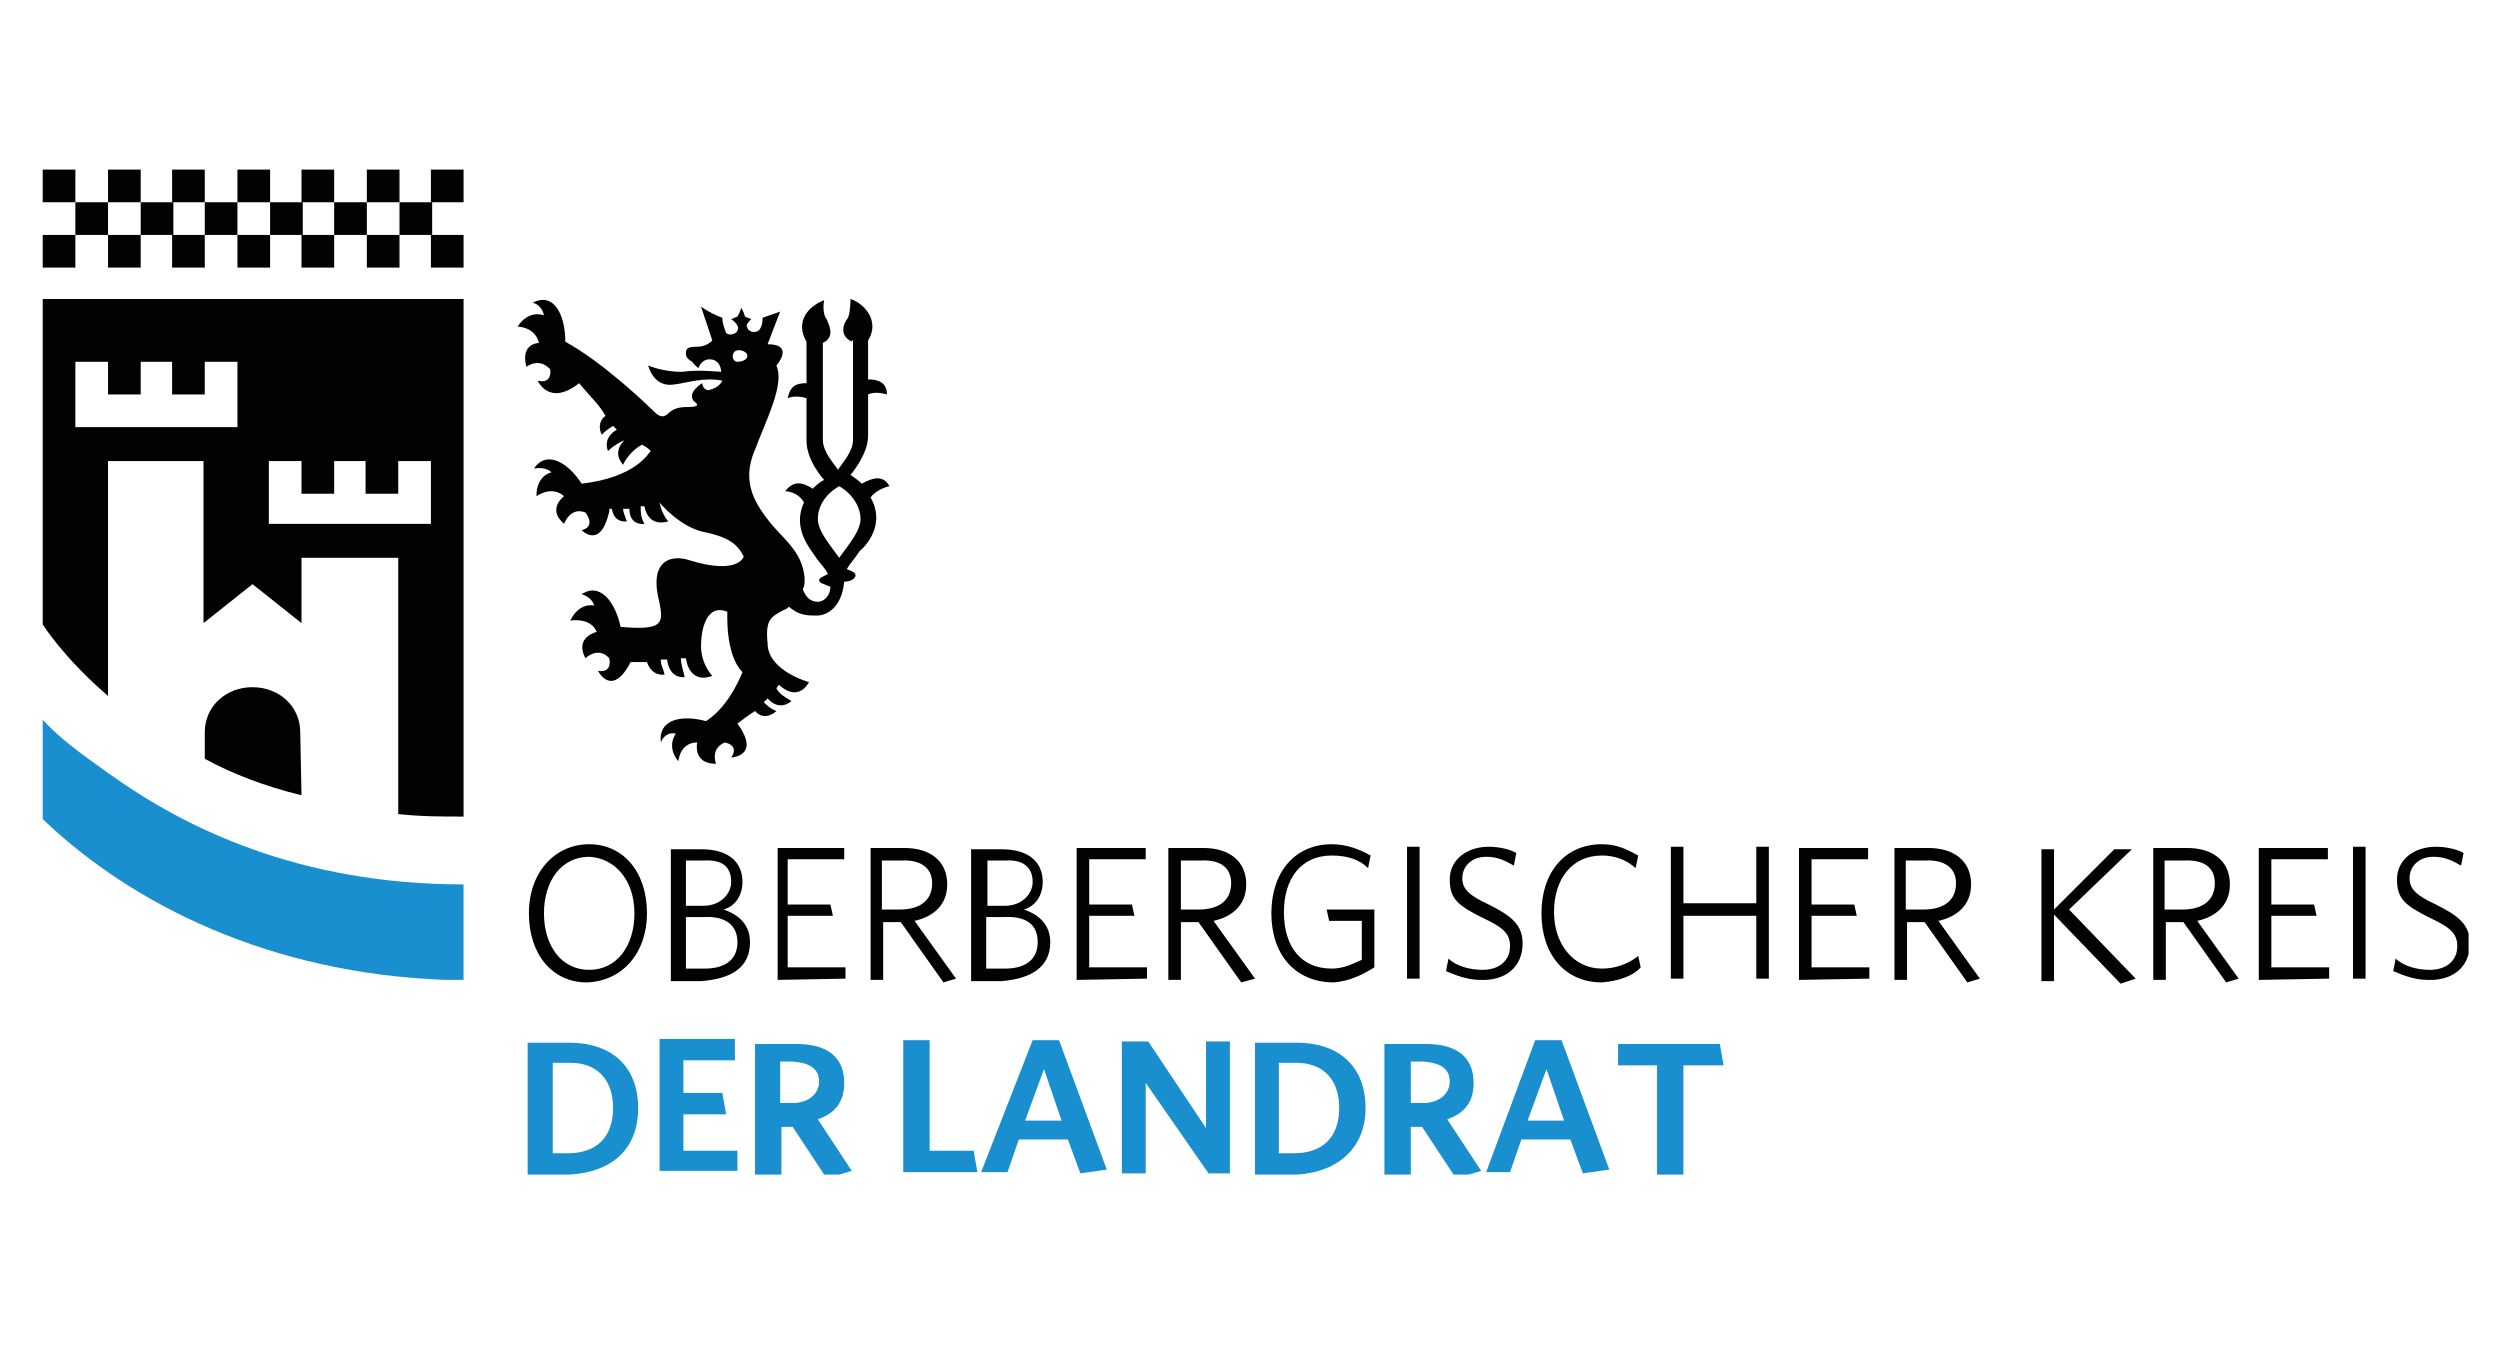 <?xml version="1.0"?>
<svg xmlns="http://www.w3.org/2000/svg" xmlns:xlink="http://www.w3.org/1999/xlink" viewBox="45 0 199 109" width="199" height="109">
  <svg xmlns:xlink="http://www.w3.org/1999/xlink" version="1.1" id="Ebene_1" x="0px" y="0px" viewBox="0 0 290 110" style="enable-background:new 0 0 290 110;" xml:space="preserve" width="290" data-manipulated-width="true" height="110" data-manipulated-height="true">
<style type="text/css">
	.st0{clip-path:url(#SVGID_00000120556293137128845940000011596959098347272858_);fill:#020203;}
	.st1{clip-path:url(#SVGID_00000172414386825681697250000003247729285411162527_);fill:#020203;}
	.st2{clip-path:url(#SVGID_00000062172312395874544910000015455491092663965116_);fill:#020203;}
	.st3{fill:#020203;}
	.st4{clip-path:url(#SVGID_00000134961441015256858010000010754422235571105159_);fill:#198FCF;}
	.st5{clip-path:url(#SVGID_00000022520821551844071150000003438473182494617519_);fill:#020203;}
	.st6{clip-path:url(#SVGID_00000157288617610358215540000014173145777624232126_);fill:#198FCF;}
</style>
<g id="Oberbergische_Kreis">
	<g>
		<g>
			<g>
				<g>
					<defs>
						<rect id="SVGID_1_" x="48.4" y="13.5" width="193.1" height="80"/>
					</defs>
					<clipPath id="SVGID_00000033347771344811940430000006848854450336620948_">
						<use xlink:href="#SVGID_1_" style="overflow:visible;"/>
					</clipPath>
					<path style="clip-path:url(#SVGID_00000033347771344811940430000006848854450336620948_);fill:#020203;" d="M112.8,27.2       c-1-0.5-0.7-1.4-0.3-1.9c0.2-0.5,0.2-1.5,0.2-1.5c1,0.3,2.4,1.7,1.4,3.3v3.1c0.9,0,1.5,0.3,1.5,1.2c0,0-0.9-0.3-1.5,0v3.3       c0,1.5-1.4,3.1-1.4,3.1c0.3,0.2,0.7,0.5,0.9,0.7c0.9-0.5,1.7-0.7,2.2,0.2c0,0-1,0.2-1.5,0.9c1.2,2.1-0.3,3.8-0.9,4.3       c-0.3,0.5-0.7,0.9-1,1.4c0.5,0.2,0.7,0.3,0.7,0.5c0,0.2-0.3,0.5-0.9,0.5c-0.2,2.1-1.4,2.7-2.2,2.7c-0.7,0-1.4,0-2.2-0.7       c-0.2,0.2-0.3,0.2-0.5,0.3c-0.9,0.5-1.4,0.7-1.2,2.6c0,2.2,3.3,3.1,3.3,3.1c-1,1.7-2.4,0.2-2.4,0.2l-0.2,0.3       c0.3,0.5,0.7,0.7,1.2,1c0,0-0.9,0.9-1.9-0.2l-0.3,0.3c0.3,0.3,0.5,0.5,1,0.7c0,0-0.9,0.9-1.7,0c-0.5,0.3-1,0.7-1.4,1       c1.9,2.6-0.5,2.7-0.5,2.7c0.7-1-0.5-1.2-0.5-1.2c-1.2,0.5-0.7,1.7-0.7,1.7c-1.9,0-1.5-1.7-1.5-1.7c-1.4,0-1.5,1.5-1.5,1.5       c-1-1.2-0.2-2.2-0.2-2.2c-0.9-0.2-1.2,0.7-1.2,0.7c-0.2-1.9,1.7-2.2,3.6-1.7c1.9-1.2,2.9-3.9,2.9-3.9c-1.4-1.4-1.2-4.8-1.2-4.8       c-1.7-0.7-2.1,1.5-2.1,2.7c0,1.5,0.9,2.4,0.9,2.4c-1.9,0.7-2.1-1.4-2.1-1.4h-0.2h-0.2c0,0.5,0.2,1,0.3,1.5c0,0-1.2,0.2-1.4-1.4       h-0.5c0,0.5,0.2,0.7,0.3,1.2c0,0-1,0.2-1.4-1H96h-0.2h-0.2h-0.2h-0.2c-1.5,2.9-2.6,0.7-2.6,0.7c1.2,0.2,0.9-1,0.9-1       c-0.9-1-1.9,0-1.9,0c-0.9-1.7,0.9-2.1,0.9-2.1c-0.5-1.2-2.1-0.9-2.1-0.9c0.7-1.5,1.9-1.2,1.9-1.2c-0.2-0.7-1-0.9-1-0.9       c1.5-1,2.7,0.7,3.1,2.6c3.4,0.3,3.4-0.3,3.1-1.9c-0.9-3.4,0.9-3.9,2.4-3.4c3.9,1.2,4.3-0.3,4.3-0.3c-0.5-1-1.2-1.5-2.9-1.9       c-2.1-0.3-3.8-2.4-3.8-2.4c0.2,1,0.7,1.5,0.7,1.5c-1.7,0.5-1.9-1.2-1.9-1.2h-0.2H96c0,0.5,0,0.9,0.3,1.4c0,0-1.2,0.2-1.2-1.2       h-0.5c0,0.3,0.2,0.7,0.3,1c0,0-1,0.2-1.2-1h-0.2v0.2c-0.7,3.1-2.2,1.5-2.2,1.5c1.2-0.3,0.3-1.4,0.3-1.4       c-1.2-0.5-1.7,0.9-1.7,0.9c-1.4-1.2,0-2.2,0-2.2c-1-0.9-2.2,0-2.2,0c0-1.7,1.2-1.9,1.2-1.9c-0.5-0.5-1.4-0.3-1.4-0.3       c1-1.5,2.7-0.5,3.8,1.2c4.3-0.5,5.3-2.4,5.5-2.6c-0.2-0.2-0.3-0.3-0.7-0.5C95,36,94.6,37,94.6,37c-1.2-1.4,0.7-2.4,0.7-2.4       L94.8,35c-0.5,0.2-1,0.5-1.4,0.9c0,0-0.5-1,0.7-1.7l-0.3-0.3c-0.3,0.2-0.5,0.3-0.9,0.7c0,0-0.5-0.9,0.3-1.5       c-0.5-0.9-1.2-1.5-2.1-2.6c-2.4,1.9-3.3-0.2-3.3-0.2c1.2,0.3,1-0.9,1-0.9c-0.9-1-1.9-0.2-1.9-0.2c-0.5-1.9,1-1.9,1-1.9       C87.6,26,86.2,26,86.2,26c0.9-1.4,2.1-0.9,2.1-0.9c-0.2-0.9-0.9-1-0.9-1c1.7-0.9,2.6,1,2.6,3.1c3.1,1.7,6.7,5.2,7,5.5       c0.3,0.3,0.7,0.7,1.2,0.2c0.5-0.5,1.2-0.5,1.5-0.5c1,0,0.9-0.2,0.5-0.5c-0.5-0.7,0.7-1.4,0.7-1.4c0,0.3,0.3,0.7,0.7,0.5       c0.7-0.2,0.9-0.7,0.9-0.7c-1.5-0.3-2.9,0.2-3.8,0.3c-1.7,0.3-2.1-1.5-2.1-1.5c0.5,0.2,1.5,0.5,2.7,0.5c1.2-0.2,3.1,0,3.1,0       c0-0.5-0.3-1-0.9-1c-0.7,0-0.9,0.7-0.9,0.7c-0.3-0.2-0.5-0.5-0.5-0.5c-0.3-0.2-0.5-0.3-0.5-0.7s0.2-0.5,0.9-0.5       c0.5,0,0.9-0.2,1.2-0.5l-0.9-2.7c0.7,0.5,1.2,0.7,1.7,0.9c0,0.5,0.2,0.9,0.3,1.2c0.3,0.3,0.9,0,0.9-0.2       c0.2-0.3-0.2-0.7-0.5-0.9l0.5-0.2c0.2-0.3,0.3-0.7,0.3-0.7s0.2,0.3,0.3,0.7l0.5,0.2c-0.2,0.2-0.5,0.5-0.3,0.7       c0,0.2,0.5,0.5,0.9,0.2c0.2-0.2,0.3-0.5,0.3-1c0.5-0.2,0.9-0.3,1.4-0.5l-1,2.6c2.2,0,0.7,1.7,0.7,1.7c0.7,1.5-0.9,4.5-1.7,6.7       c-1.2,2.7,0.2,4.5,1.2,5.8c1,1.2,2.2,2.1,2.6,3.6c0.2,0.7,0.2,1.4,0,1.7c0.2,0.5,0.5,1,1.2,1c0.5,0,1-0.5,1-1.2       c-0.5-0.2-0.9-0.3-0.9-0.5c0-0.2,0.3-0.3,0.7-0.5c-0.2-0.5-0.7-0.9-1-1.4c-0.3-0.5-1.9-2.2-0.9-4.3c-0.5-0.9-1.5-0.9-1.5-0.9       c0.7-0.9,1.4-0.7,2.2-0.2c0.2-0.2,0.5-0.5,0.9-0.7c0,0-1.4-1.5-1.4-3.1v-3.4c-0.9-0.3-1.5,0-1.5,0c0.2-1,0.7-1.2,1.5-1.2v-3.3       c-1-1.7,0.3-2.9,1.4-3.3c0,0-0.2,1,0.2,1.5c0.2,0.5,0.7,1.4-0.3,1.9v7.7c0,1,0.9,1.9,1.2,2.4c0.3-0.5,1.2-1.4,1.2-2.4v-7.9       H112.8z M103.4,28.1c-0.2,0.3,0,0.7,0.3,0.7c0.5,0,1-0.3,0.7-0.7C104.1,27.8,103.5,27.8,103.4,28.1 M111.8,38.7       c-1.2,0.7-1.7,1.7-1.7,2.6c0,1,1,2.1,1.7,3.1c0.7-1,1.7-2.1,1.7-3.1C113.5,40.5,113,39.4,111.8,38.7"/>
				</g>
			</g>
		</g>
		<g>
			<g>
				<g>
					<defs>
						<rect id="SVGID_00000163753592749957348470000001108425043690080690_" x="48.4" y="13.5" width="193.1" height="80"/>
					</defs>
					<clipPath id="SVGID_00000114792119168894744090000006437838112736616613_">
						<use xlink:href="#SVGID_00000163753592749957348470000001108425043690080690_" style="overflow:visible;"/>
					</clipPath>
					<path style="clip-path:url(#SVGID_00000114792119168894744090000006437838112736616613_);fill:#020203;" d="M69,63.3       c-2.9-0.7-5.5-1.7-7.7-2.9c0,0,0-1.9,0-2.1c0-2.1,1.7-3.6,3.8-3.6c2.1,0,3.8,1.5,3.8,3.6L69,63.3z"/>
				</g>
			</g>
		</g>
		<g>
			<g>
				<g>
					<defs>
						<rect id="SVGID_00000091015057713032198960000016345355467515049389_" x="48.4" y="13.5" width="193.1" height="80"/>
					</defs>
					<clipPath id="SVGID_00000013157237316018041140000011647990547847068811_">
						<use xlink:href="#SVGID_00000091015057713032198960000016345355467515049389_" style="overflow:visible;"/>
					</clipPath>
					<path style="clip-path:url(#SVGID_00000013157237316018041140000011647990547847068811_);fill:#020203;" d="M48.4,23.8h33.5V65       c-1.7,0-3.4,0-5.2-0.2V44.4H69v5.2l-3.9-3.1l-3.9,3.1V36.7h-7.6v18.7c-3.6-3.1-5.2-5.7-5.2-5.7V23.8z M71.6,36.7v2.6H69v-2.6       h-2.6v5h12.9v-5h-2.6v2.6h-2.6v-2.6H71.6z M56.2,28.8v2.6h-2.6v-2.6H51v2.6v2.6h12.9v-2.6v-2.6h-2.6v2.6h-2.6v-2.6H56.2z"/>
				</g>
			</g>
		</g>
	</g>
	<rect x="48.4" y="18.7" class="st3" width="2.6" height="2.6"/>
	<rect x="53.6" y="18.7" class="st3" width="2.6" height="2.6"/>
	<rect x="58.7" y="18.7" class="st3" width="2.6" height="2.6"/>
	<rect x="63.9" y="18.7" class="st3" width="2.6" height="2.6"/>
	<rect x="69" y="18.7" class="st3" width="2.6" height="2.6"/>
	<rect x="74.2" y="18.7" class="st3" width="2.6" height="2.6"/>
	<rect x="51" y="16.1" class="st3" width="2.6" height="2.6"/>
	<rect x="56.2" y="16.1" class="st3" width="2.6" height="2.6"/>
	<rect x="61.3" y="16.1" class="st3" width="2.6" height="2.6"/>
	<rect x="66.5" y="16.1" class="st3" width="2.6" height="2.6"/>
	<rect x="71.6" y="16.1" class="st3" width="2.6" height="2.6"/>
	<rect x="48.4" y="13.5" class="st3" width="2.6" height="2.6"/>
	<rect x="53.6" y="13.5" class="st3" width="2.6" height="2.6"/>
	<rect x="58.7" y="13.5" class="st3" width="2.6" height="2.6"/>
	<rect x="63.9" y="13.5" class="st3" width="2.6" height="2.6"/>
	<rect x="69" y="13.5" class="st3" width="2.6" height="2.6"/>
	<rect x="74.2" y="13.5" class="st3" width="2.6" height="2.6"/>
	<rect x="79.3" y="18.7" class="st3" width="2.6" height="2.6"/>
	<rect x="76.8" y="16.1" class="st3" width="2.6" height="2.6"/>
	<rect x="79.3" y="13.5" class="st3" width="2.6" height="2.6"/>
	<g>
		<g>
			<g>
				<g>
					<defs>
						<rect id="SVGID_00000023982970701627287510000016545071235535635861_" x="48.4" y="13.5" width="193.1" height="80"/>
					</defs>
					<clipPath id="SVGID_00000165913489030922937520000006061973587424801183_">
						<use xlink:href="#SVGID_00000023982970701627287510000016545071235535635861_" style="overflow:visible;"/>
					</clipPath>
					<path style="clip-path:url(#SVGID_00000165913489030922937520000006061973587424801183_);fill:#198FCF;" d="M48.4,65.2v-7.9       c1.4,1.5,2.9,2.6,5.3,4.3c6,4.3,15.1,8.8,28.2,8.8v7.6h-0.2h-0.2h-0.2h-0.2h-0.2h-0.2h-0.2C66.5,77.5,55.5,72,48.4,65.2"/>
				</g>
			</g>
		</g>
		<g>
			<g>
				<g>
					<defs>
						<rect id="SVGID_00000054262549002613703440000001827278305162518155_" x="48.4" y="13.5" width="193.1" height="80"/>
					</defs>
					<clipPath id="SVGID_00000019667401438996671310000001623145639523350400_">
						<use xlink:href="#SVGID_00000054262549002613703440000001827278305162518155_" style="overflow:visible;"/>
					</clipPath>
					<path style="clip-path:url(#SVGID_00000019667401438996671310000001623145639523350400_);fill:#020203;" d="M241.6,75.1       c0-1.5-0.9-2.2-2.7-3.1c-1.5-0.7-2.1-1.2-2.1-2.1s0.7-1.7,1.9-1.7c0.9,0,1.5,0.3,2.2,0.7l0.2-1c-0.5-0.3-1.4-0.5-2.2-0.5       c-1.7,0-3.1,1-3.1,2.6s0.7,2.1,2.7,3.1c1.5,0.7,2.1,1.2,2.1,2.2c0,1.2-0.9,1.9-2.2,1.9c-1,0-2.1-0.3-2.7-0.9l-0.2,1       c0.7,0.3,1.7,0.7,2.7,0.7C240.2,78.1,241.6,77,241.6,75.1 M233.3,67.4h-1v10.5h1V67.4z M230.4,77.9V77h-4.6v-4.1h3.6l-0.2-0.9       h-3.4v-3.6h4.5v-0.9h-5.5v10.5L230.4,77.9L230.4,77.9z M221.3,70.3c0,1.4-1,2.1-2.6,2.1h-1.4v-3.9h1.5       C220.5,68.4,221.3,69.1,221.3,70.3 M223.2,77.9l-3.3-4.6c1.4-0.3,2.6-1.2,2.6-2.9c0-1.9-1.4-2.9-3.4-2.9h-2.7v10.5h1v-4.6h1.4       l3.4,4.8L223.2,77.9z M215,77.9l-5.3-5.5l5-4.8h-1.4l-4.8,4.8v-4.8h-1v10.5h1v-5.3l5.3,5.5L215,77.9z M200.7,70.3       c0,1.4-1,2.1-2.6,2.1h-1.4v-3.9h1.5C199.8,68.4,200.7,69.1,200.7,70.3 M202.6,77.9l-3.3-4.6c1.4-0.3,2.6-1.2,2.6-2.9       c0-1.9-1.4-2.9-3.4-2.9h-2.7v10.5h1v-4.6h1.4l3.4,4.8L202.6,77.9z M193.8,77.9V77h-4.6v-4.1h3.6l-0.2-0.9h-3.4v-3.6h4.5v-0.9       h-5.5v10.5L193.8,77.9L193.8,77.9z M185.8,77.9V67.4h-1v4.5h-5.8v-4.5h-1v10.5h1v-5h5.8v5H185.8z M175.6,77l-0.2-0.9       c-0.9,0.7-1.9,1-2.9,1c-2.2,0-3.8-1.9-3.8-4.5c0-2.6,1.4-4.5,3.8-4.5c1,0,1.9,0.3,2.7,1l0.2-1c-0.9-0.5-1.7-0.9-2.9-0.9       c-2.9,0-4.8,2.2-4.8,5.5c0,3.3,1.9,5.5,4.8,5.5C173.8,78.1,175,77.7,175.6,77 M166.2,75.1c0-1.5-0.9-2.2-2.7-3.1       c-1.5-0.7-2.1-1.2-2.1-2.1s0.7-1.7,1.9-1.7c0.9,0,1.5,0.3,2.2,0.7l0.2-1c-0.5-0.3-1.4-0.5-2.2-0.5c-1.7,0-3.1,1-3.1,2.6       s0.7,2.1,2.7,3.1c1.5,0.7,2.1,1.2,2.1,2.2c0,1.2-0.9,1.9-2.2,1.9c-1,0-2.1-0.3-2.7-0.9l-0.2,1c0.7,0.3,1.7,0.7,2.7,0.7       C164.8,78.1,166.2,77,166.2,75.1 M158,67.4h-1v10.5h1V67.4z M154.4,77v-4.6h-3.8l0.2,0.9h2.6v3.1c-0.7,0.3-1.4,0.7-2.4,0.7       c-2.4,0-3.8-1.7-3.8-4.5c0-2.7,1.4-4.5,3.8-4.5c1.2,0,2.2,0.3,2.9,1l0.2-1c-0.9-0.5-1.9-0.9-3.1-0.9c-2.9,0-4.8,2.2-4.8,5.5       c0,3.3,1.9,5.5,5,5.5C152.3,78.1,153.3,77.7,154.4,77 M143,70.3c0,1.4-1,2.1-2.6,2.1h-1.4v-3.9h1.5       C142.2,68.4,143,69.1,143,70.3 M144.9,77.9l-3.3-4.6c1.4-0.3,2.6-1.2,2.6-2.9c0-1.9-1.4-2.9-3.4-2.9H138v10.5h1v-4.6h1.4       l3.4,4.8L144.9,77.9z M136.3,77.9V77h-4.6v-4.1h3.6l-0.2-0.9h-3.4v-3.6h4.5v-0.9h-5.5v10.5L136.3,77.9L136.3,77.9z M127.6,75       c0,1.4-1,2.1-2.6,2.1h-1.5v-4.1h1.4C126.7,72.9,127.6,73.6,127.6,75 M127.2,70.2c0,1-0.9,1.9-2.2,1.9h-1.4v-3.6h1.4       C126.4,68.4,127.2,69,127.2,70.2 M128.6,75c0-1.4-0.9-2.2-2.1-2.6c1-0.3,1.5-1.2,1.5-2.2c0-1.5-1-2.6-3.3-2.6h-2.4v10.5h2.4       C127.2,77.9,128.6,76.9,128.6,75 M119.2,70.3c0,1.4-1,2.1-2.6,2.1h-1.4v-3.9h1.5C118.3,68.4,119.2,69.1,119.2,70.3 M121.1,77.9       l-3.3-4.6c1.4-0.3,2.6-1.2,2.6-2.9c0-1.9-1.4-2.9-3.4-2.9h-2.7v10.5h1v-4.6h1.4l3.4,4.8L121.1,77.9z M112.3,77.9V77h-4.6v-4.1       h3.6l-0.2-0.9h-3.4v-3.6h4.5v-0.9h-5.3v10.5L112.3,77.9L112.3,77.9z M103.7,75c0,1.4-1,2.1-2.6,2.1h-1.5v-4.1h1.4       C102.7,72.9,103.7,73.6,103.7,75 M103.2,70.2c0,1-0.9,1.9-2.2,1.9h-1.4v-3.6h1.4C102.5,68.4,103.2,69,103.2,70.2 M104.7,75       c0-1.4-0.9-2.2-2.1-2.6c1-0.3,1.5-1.2,1.5-2.2c0-1.5-1-2.6-3.3-2.6h-2.4v10.5h2.4C103.4,77.9,104.7,76.9,104.7,75 M95.5,72.7       c0,2.6-1.4,4.5-3.6,4.5s-3.6-1.9-3.6-4.5c0-2.6,1.4-4.5,3.6-4.5C93.9,68.3,95.5,70,95.5,72.7 M96.5,72.7c0-3.3-1.9-5.5-4.6-5.5       s-4.8,2.2-4.8,5.5c0,3.3,1.9,5.5,4.6,5.5C94.6,78.1,96.5,75.8,96.5,72.7"/>
				</g>
			</g>
		</g>
		<g>
			<g>
				<g>
					<defs>
						<rect id="SVGID_00000170248378174589162640000005597533866652132795_" x="48.4" y="13.5" width="193.1" height="80"/>
					</defs>
					<clipPath id="SVGID_00000072238688155846611680000010110626973105881001_">
						<use xlink:href="#SVGID_00000170248378174589162640000005597533866652132795_" style="overflow:visible;"/>
					</clipPath>
					<path style="clip-path:url(#SVGID_00000072238688155846611680000010110626973105881001_);fill:#198FCF;" d="M182.2,84.8       l-0.3-1.7h-8.1v1.7h3.1v8.8h2.1v-8.8H182.2z M168.1,85.1l1.4,4.1h-2.9L168.1,85.1z M163.3,93.3h1.9l0.9-2.6h3.9l1,2.7l2.1-0.3       l-3.8-10.3h-2.1L163.3,93.3z M160.4,86.1c0,1-0.9,1.7-2.1,1.7h-1v-3.3h1C159.7,84.6,160.4,85.1,160.4,86.1 M162.9,93.2       l-2.7-4.1c1.4-0.5,2.1-1.4,2.1-2.9c0-2.1-1.4-3.1-3.8-3.1h-3.3v10.5h2.1v-3.9h0.9l2.7,4.1L162.9,93.2z M151.6,88.2       c0,2.4-1.4,3.6-3.6,3.6h-1.2v-7.2h1.4C150.2,84.6,151.6,85.8,151.6,88.2 M153.7,88.2c0-3.1-1.9-5.2-5.5-5.2h-3.3v10.5h3.3       C151.6,93.3,153.7,91.3,153.7,88.2 M142.9,93.3V82.9H141v6.9l-4.6-6.9h-2.1v10.5h1.9v-7.2l5,7.2H142.9z M128.1,85.1l1.4,4.1       h-2.9L128.1,85.1z M123.1,93.3h2.1l0.9-2.6h3.9l1,2.7l2.1-0.3l-3.8-10.3h-2.1L123.1,93.3z M122.8,93.3l-0.3-1.7H119v-8.8h-2.1       v10.5H122.8z M110.2,86.1c0,1-0.9,1.7-2.1,1.7h-1v-3.3h1C109.5,84.6,110.2,85.1,110.2,86.1 M112.8,93.2l-2.7-4.1       c1.4-0.5,2.1-1.4,2.1-2.9c0-2.1-1.4-3.1-3.8-3.1h-3.3v10.5h2.1v-3.9h0.9l2.7,4.1L112.8,93.2z M103.7,93.3v-1.7h-4.3v-2.9h3.4       l-0.3-1.7h-3.1v-2.6h4.1v-1.7h-6v10.5h6.2V93.3z M93.8,88.2c0,2.4-1.4,3.6-3.6,3.6h-1.2v-7.2h1.4       C92.4,84.6,93.8,85.8,93.8,88.2 M95.8,88.2c0-3.1-1.9-5.2-5.5-5.2h-3.3v10.5h3.3C93.9,93.3,95.8,91.3,95.8,88.2"/>
				</g>
			</g>
		</g>
	</g>
</g>
</svg>
</svg>
